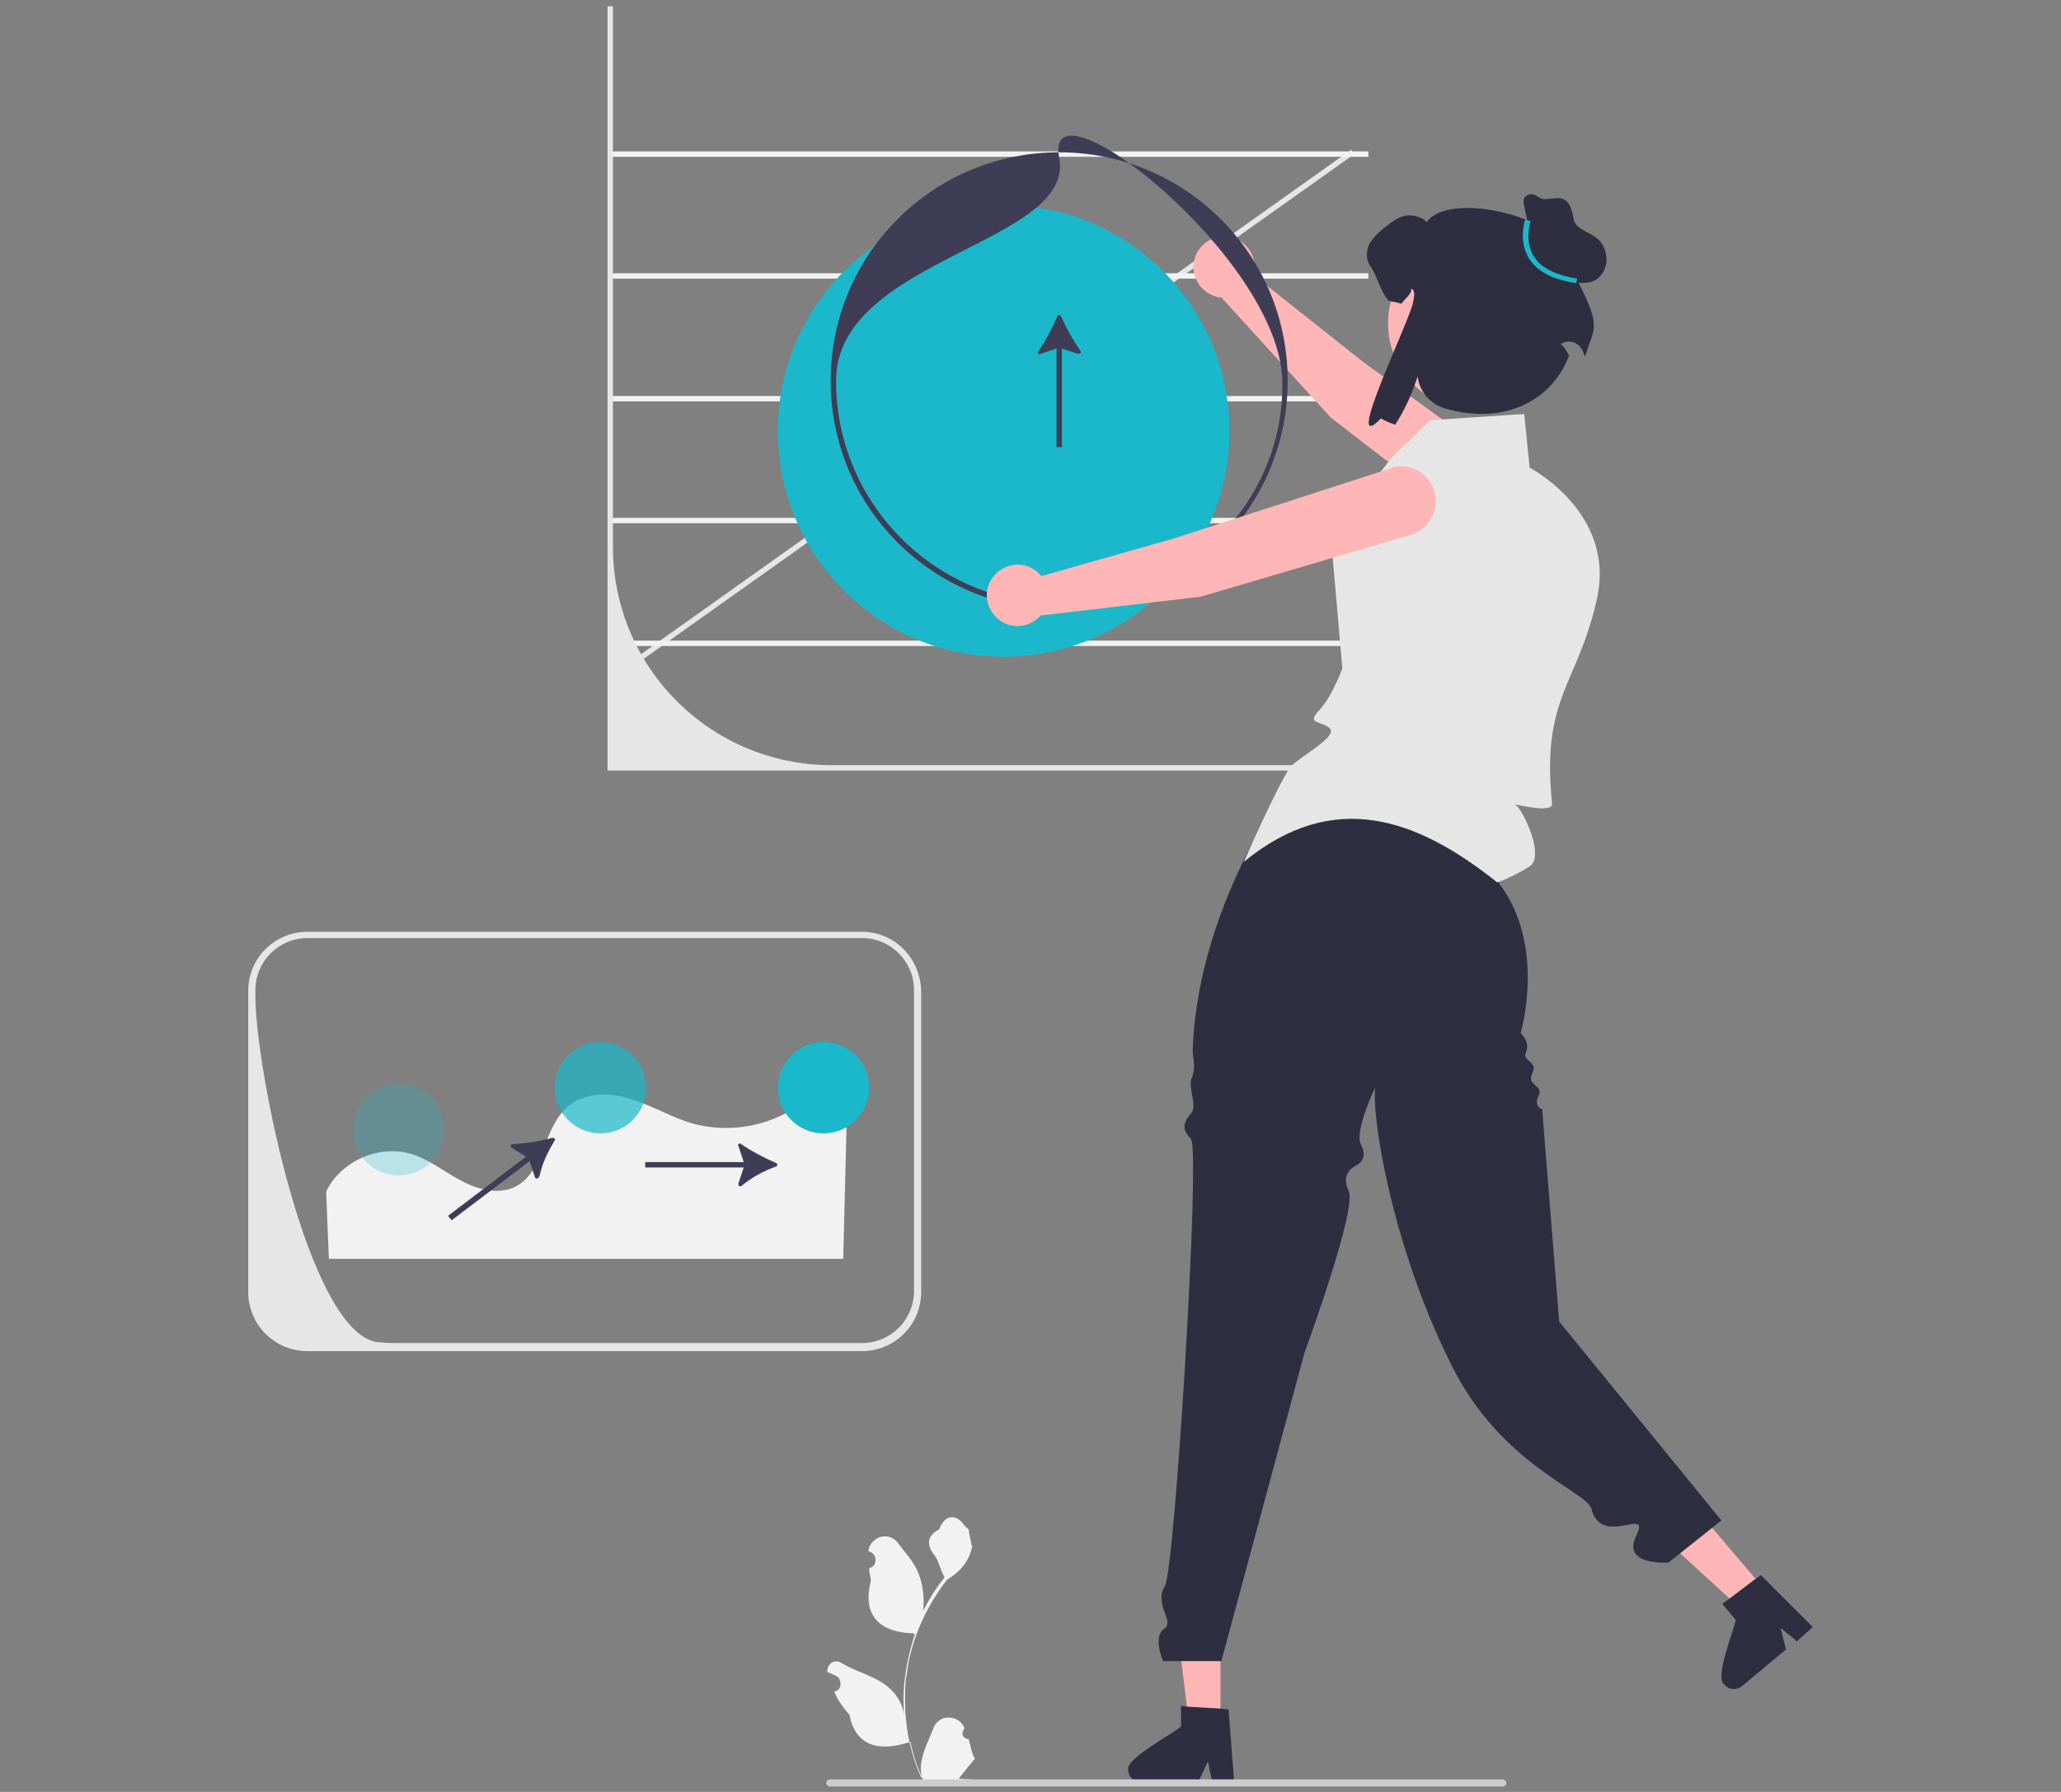 <?xml version="1.0" encoding="utf-8"?>
<!-- Generator: Adobe Illustrator 26.1.0, SVG Export Plug-In . SVG Version: 6.00 Build 0)  -->
<svg version="1.1" id="Layer_1" xmlns="http://www.w3.org/2000/svg" xmlns:xlink="http://www.w3.org/1999/xlink" x="0px" y="0px"
	 viewBox="0 0 230 200" style="enable-background:new 0 0 230 200;" xml:space="preserve">
<rect x="0" y="0" width="230" height="200" fill="#808080" stroke="none"/>
<style type="text/css">
	.st0{fill:#E6E6E6;}
	.st1{fill:#F2F2F2;}
	.st2{fill:#1BB8CB;}
	.st3{fill:#FFB6B6;}
	.st4{fill:#3F3D56;}
	.st5{fill:#2F2E41;}
	.st6{fill:#CCCCCC;}
	.st7{opacity:0.7;fill:#1BB8CB;enable-background:new    ;}
	.st8{opacity:0.25;fill:#1BB8CB;enable-background:new    ;}
</style>
<rect x="62.7" y="44.8" transform="matrix(0.815 -0.579 0.579 0.815 -5.563 72.844)" class="st0" width="97.3" height="0.6"/>
<rect x="68.2" y="16.9" class="st1" width="84.5" height="0.6"/>
<rect x="68.2" y="30.5" class="st1" width="84.5" height="0.6"/>
<rect x="68.2" y="44.2" class="st1" width="84.5" height="0.6"/>
<rect x="68.2" y="57.8" class="st1" width="84.5" height="0.6"/>
<rect x="68.2" y="71.5" class="st1" width="84.5" height="0.6"/>
<path class="st0" d="M160.3,86H67.8V0.7h0.6V61c0,13.5,10.9,24.4,24.4,24.4h67.6V86z"/>
<circle class="st2" cx="112" cy="48.1" r="25.2"/>
<path class="st3" d="M148.5,46.6l19.3,14.9c1.7,1.3,4.1,1,5.5-0.7l0,0c1.4-1.7,1.1-4.2-0.6-5.5c-0.1,0-0.1-0.1-0.2-0.1L152,40.3
	l-12.1-9.6c0.5-1.8-0.6-3.7-2.4-4.2c-1.8-0.5-3.7,0.6-4.2,2.4c-0.5,1.8,0.6,3.7,2.4,4.2c0.2,0.1,0.4,0.1,0.6,0.1L148.5,46.6z"/>
<path class="st4" d="M118.2,68c-14.1,0-25.5-11.4-25.5-25.5S104.1,17,118.2,17s25.5,11.4,25.5,25.5C143.7,56.6,132.3,68,118.2,68z
	 M118.2,17.6c1.9,9.6-24.9,11.2-24.9,24.9c0,13.8,11.2,24.9,24.9,24.9c13.7,0,25.2-11.2,24.9-24.9C142.8,28.7,116.3,8,118.2,17.6z"
	/>
<circle class="st3" cx="164.5" cy="36.1" r="9.6"/>
<polygon class="st3" points="136.2,192.5 132.7,192.5 131.1,179.4 136.2,179.4 "/>
<path class="st5" d="M125.9,197.5c0,0.8,0.6,1.4,1.4,1.4h6.4l0.2-0.4l0.9-1.9l0.4,1.9l0.1,0.4h2.4l0-0.4l-0.6-7.7l-0.8-0.1l-3.6-0.2
	l-0.9-0.1v2.3C130.9,193.5,125.6,196.3,125.9,197.5z"/>
<polygon class="st3" points="197,177.5 194.4,179.7 184.6,170.7 188.5,167.5 "/>
<path class="st5" d="M192.4,188c0.5,0.6,1.4,0.7,2,0.2l4.9-4.1l-0.1-0.4l-0.5-2l1.5,1.2l0.3,0.3l1.8-1.6l-0.3-0.3l-5.5-5.5l-0.7,0.5
	l-2.9,2.2l-0.7,0.5l1.5,1.8C193.6,181.7,191.3,187.2,192.4,188z"/>
<path class="st1" d="M108.1,194.1c-0.4,0-0.7-0.3-0.7-0.6c0-0.2,0.1-0.4,0.2-0.5l0-0.2c0,0,0,0,0,0c-0.4-0.9-1.4-1.3-2.4-1
	c-0.4,0.2-0.8,0.5-1,1c-0.5,1.3-1.2,2.6-1.4,4c-0.1,0.6,0,1.2,0.1,1.8c-1.3-2.8-1.9-5.8-1.9-8.9c0-0.8,0-1.5,0.1-2.3
	c0.1-0.6,0.2-1.3,0.3-1.9c0.7-3.4,2.2-6.5,4.3-9.2c1-0.6,1.9-1.4,2.4-2.5c0.2-0.4,0.3-0.8,0.4-1.2c-0.1,0-0.4-1.8-0.4-1.9
	c-0.2-0.2-0.5-0.4-0.6-0.6c-0.9-1.2-2.1-1-2.7,0.6c-1.4,0.7-1.4,1.8-0.5,2.9c0.5,0.7,0.6,1.6,1.1,2.4c0,0.1-0.1,0.1-0.1,0.2
	c-0.9,1.1-1.6,2.3-2.3,3.6c0.2-1.4,0-2.9-0.5-4.2c-0.5-1.3-1.5-2.3-2.3-3.4c-0.6-0.8-1.8-1-2.6-0.3c-0.4,0.3-0.6,0.7-0.7,1.2
	c0,0,0,0,0,0c0.1,0.1,0.3,0.1,0.4,0.2c0.4,0.3,0.5,0.8,0.3,1.3c-0.1,0.2-0.4,0.4-0.6,0.4l0,0c0,0.5,0.1,0.9,0.2,1.4
	c-1.1,4.2,1.3,5.8,4.7,5.9c0.1,0,0.1,0.1,0.2,0.1c-0.6,1.8-1,3.7-1.2,5.6c-0.1,1.1-0.1,2.3,0,3.4l0,0c-0.2-1.3-0.9-2.4-1.9-3.2
	c-1.5-1.2-3.5-1.6-5.1-2.6c-0.5-0.3-1.1-0.2-1.4,0.3c-0.1,0.2-0.2,0.5-0.2,0.7l0,0c0.2,0.1,0.5,0.2,0.7,0.3c0.1,0.1,0.3,0.1,0.4,0.2
	c0.4,0.3,0.5,0.8,0.3,1.3c-0.1,0.2-0.4,0.4-0.6,0.4l0,0c0,0,0,0,0,0c0.4,1,1,1.8,1.7,2.6c0.7,3.7,3.6,4.1,6.8,3h0
	c0.3,1.5,0.8,3,1.5,4.4h5.3c0-0.1,0-0.1,0.1-0.2c-0.5,0-1,0-1.5-0.1c0.4-0.5,0.8-1,1.2-1.5c0,0,0,0,0,0c0.2-0.2,0.4-0.5,0.6-0.7l0,0
	C108.4,195.6,108.3,194.8,108.1,194.1L108.1,194.1z"/>
<path class="st6" d="M92.2,199c0,0.2,0.2,0.4,0.4,0.4c0,0,0,0,0,0h75.1c0.2,0,0.4-0.2,0.4-0.4c0-0.2-0.2-0.4-0.4-0.4H92.6
	C92.4,198.6,92.2,198.8,92.2,199C92.2,199,92.2,199,92.2,199z"/>
<path class="st4" d="M118.4,35.3c0-0.1-0.2-0.2-0.3-0.1c-0.1,0-0.1,0.1-0.1,0.1c-0.6,1.4-1.3,2.7-2.1,3.9c-0.1,0.1-0.1,0.2,0,0.3
	c0.1,0,0.1,0.1,0.2,0l1.8-0.6v11h0.6v-11l1.8,0.6c0.1,0,0.2,0,0.3-0.1c0-0.1,0-0.2,0-0.2C119.7,37.9,119,36.6,118.4,35.3z"/>
<path class="st5" d="M168.3,91.6l-23.2-6c0,0-11.4,14.4-12,31.6c0,0.9,0.4,2-0.1,3.1s0.7,3.1-0.1,4s-1.1,1.7,0,2.8
	s-1.8,48.2-2.9,49.9c-1.3,2.2,1.2,3.9-0.1,4.8c-1.3,0.9-0.1,3.6-0.1,3.6h6.5l9.3-34.5c0,0,5.9-16,4.9-18c-1-2,0.8-2.8,0.8-2.8
	s1.5-0.6,0.6-2.3c-0.9-1.6,1.9-7.1,1.9-7.1c-1.3-0.2,0.6,16.6,8.2,31.7c5.5,11.1,15,14,15.6,16c1.1,4.4,6.7-0.4,5,3
	c-1.7,3.4,3.6,3,3.6,3l5.9-4.7L174,147.5l-1.9-23.7c0,0-1-0.3-0.4-1.5s-1.4-1.1-0.7-2.5s-1.2-1.3-0.7-2.4c0.5-1.1-0.6-2.1-0.6-2.1
	s2.9-9.7-2.4-16.7L168.3,91.6z"/>
<path class="st0" d="M138.8,96.2c0,0,4.2-9.5,5.3-10.7c1.2-1.2,5.2-3.3,4.3-4.2c-0.9-0.9-2.7-0.4-1.2-2c1.5-1.6,2.6-4.7,2.6-4.7
	l-1.3-14.9l6.8-8.6l4.3-4.2l10.5-0.7l0.6,6c0,0,9.7,5,7.5,14.7c-2.2,9.7-6.2,10.9-5,22.8c0.1,1.3-5.1-0.3-4,0.2
	c0.6,0.3,3.3,5.6,1.5,6.8c-1.1,0.7-2.3,1.3-3.6,1.8C158.1,91.3,148.8,88,138.8,96.2z"/>
<path class="st3" d="M134,66.6l23.4-6.9c2.1-0.6,3.2-2.8,2.7-4.8l0,0c-0.6-2.1-2.8-3.3-4.8-2.7c-0.1,0-0.1,0-0.2,0.1L131,60.1
	l-14.8,4.2c-1.2-1.5-3.3-1.7-4.8-0.5c-1.5,1.2-1.7,3.3-0.5,4.8c1.2,1.5,3.3,1.7,4.8,0.5c0.2-0.1,0.3-0.3,0.4-0.4L134,66.6z"/>
<path class="st5" d="M175.3,29.9c1.3-4.9-13.2-9.1-16.1-5.1c-0.4-0.6-1.8-0.9-2.5-0.7c-0.7,0.2-1.3,0.6-1.8,1c-0.8,0.6-1.5,1.2-2,2
	c-0.5,0.8-0.5,2,0.1,2.7c0.5,0.6,1.4,3.6,2.1,3.8c0.5,0.1,1,0.2,1.3,0.3c0.3-0.5,1.2-1.1,1.1-1.7c0.5,0.3,0.3,0.9,0.2,1.5
	c-0.3,2-8,17.6-3.6,13c0.5,0.3,1,0.5,1.6,0.7c1.1-1.7,1.9-3.5,2.5-5.4l0,0c0.2,1.7,1.4,3.1,3.1,3.6c6.6,1.9,11.9-0.9,13.8-5.9
	c-0.7-1.4-1-1.2-0.9-1.3c0.7-0.5,1.7-0.3,2.2,0.4c0.1,0.1,0.1,0.2,0.2,0.3c0.1,0.3,0.2,0.5,0.3,0.7C177.9,36.3,179,36.8,175.3,29.9z
	"/>
<path class="st5" d="M170.8,26.4l-0.7-3.4c-0.1-0.3-0.1-0.6,0-0.9c0.2-0.3,0.6-0.5,1-0.4c0.4,0.1,0.7,0.4,1,0.5
	c1.3,0.2,3-1.1,3.5,2.2c0.2,1.4,2.3,1.5,3.1,2.7s0.8,2.8-0.2,3.8c-0.8,0.8-2,0.8-3.1,0.5c-1-0.4-1.8-1.2-2.6-2s-1.4-1.7-2.2-2.4"/>
<path class="st2" d="M175.9,31.6c-2.6-0.4-4.4-1.3-5.3-2.8c-1.2-2-0.4-4.2-0.4-4.3l0.6,0.2c0,0-0.7,2,0.3,3.8
	c0.8,1.4,2.5,2.2,4.9,2.6L175.9,31.6z"/>
<path class="st1" d="M36.4,133c1.6-3.4,5.9-5.3,9.5-4.2c2,0.6,3.7,2,5.6,3c1.9,1,4.2,1.6,6.1,0.6c3.2-1.7,3-6.7,5.9-9
	c1.9-1.5,4.6-1.5,7-0.7c2.3,0.7,4.4,2,6.8,2.7c4.4,1.2,9.2,0.2,12.7-2.7c0,0,0.1-0.1,0.1-0.1c1.1-1,2.7-0.9,3.7,0.2
	c0.4,0.5,0.7,1.1,0.7,1.8l-0.4,15.9H36.7L36.4,133z"/>
<path class="st4" d="M86.6,130.2c0.1,0,0.2-0.2,0.1-0.3c0-0.1-0.1-0.1-0.1-0.1c-1.4-0.6-2.7-1.3-3.9-2.1c-0.1-0.1-0.2-0.1-0.3,0
	c0,0.1-0.1,0.1,0,0.2l0.6,1.8H72v0.6h11l-0.6,1.8c0,0.1,0,0.2,0.1,0.3c0.1,0,0.2,0,0.2,0C83.9,131.4,85.2,130.7,86.6,130.2z"/>
<path class="st4" d="M61.9,127.3c0.1-0.1,0-0.2-0.1-0.3c-0.1,0-0.1,0-0.2,0c-1.4,0.4-2.9,0.6-4.4,0.7c-0.1,0-0.2,0.1-0.2,0.2
	c0,0.1,0,0.1,0.1,0.2l1.6,1l-8.7,6.6l0.4,0.5l8.7-6.6l0.6,1.8c0,0.1,0.2,0.2,0.3,0.1c0.1,0,0.1-0.1,0.2-0.2
	C60.5,129.9,61.1,128.6,61.9,127.3z"/>
<path class="st0" d="M96.2,104H34.3c-3.6,0-6.6,2.9-6.6,6.6v33.6c0,3.6,2.9,6.6,6.6,6.6h61.9c3.6,0,6.6-2.9,6.6-6.6v-33.6
	C102.7,106.9,99.8,104,96.2,104z M102,144.1c0,3.2-2.6,5.8-5.8,5.8H44.4c-0.7,0-1.4,0-2.1-0.1h0c-0.1,0-0.1,0-0.2,0
	c-7.7-1.1-13.6-30.6-13.6-38.6v-0.7c0-3.2,2.6-5.8,5.8-5.8h61.9c3.2,0,5.8,2.6,5.8,5.8V144.1z"/>
<circle class="st2" cx="91.9" cy="121.4" r="5.1"/>
<circle class="st7" cx="67" cy="121.4" r="5.1"/>
<circle class="st8" cx="44.5" cy="126.1" r="5.1"/>
</svg>
